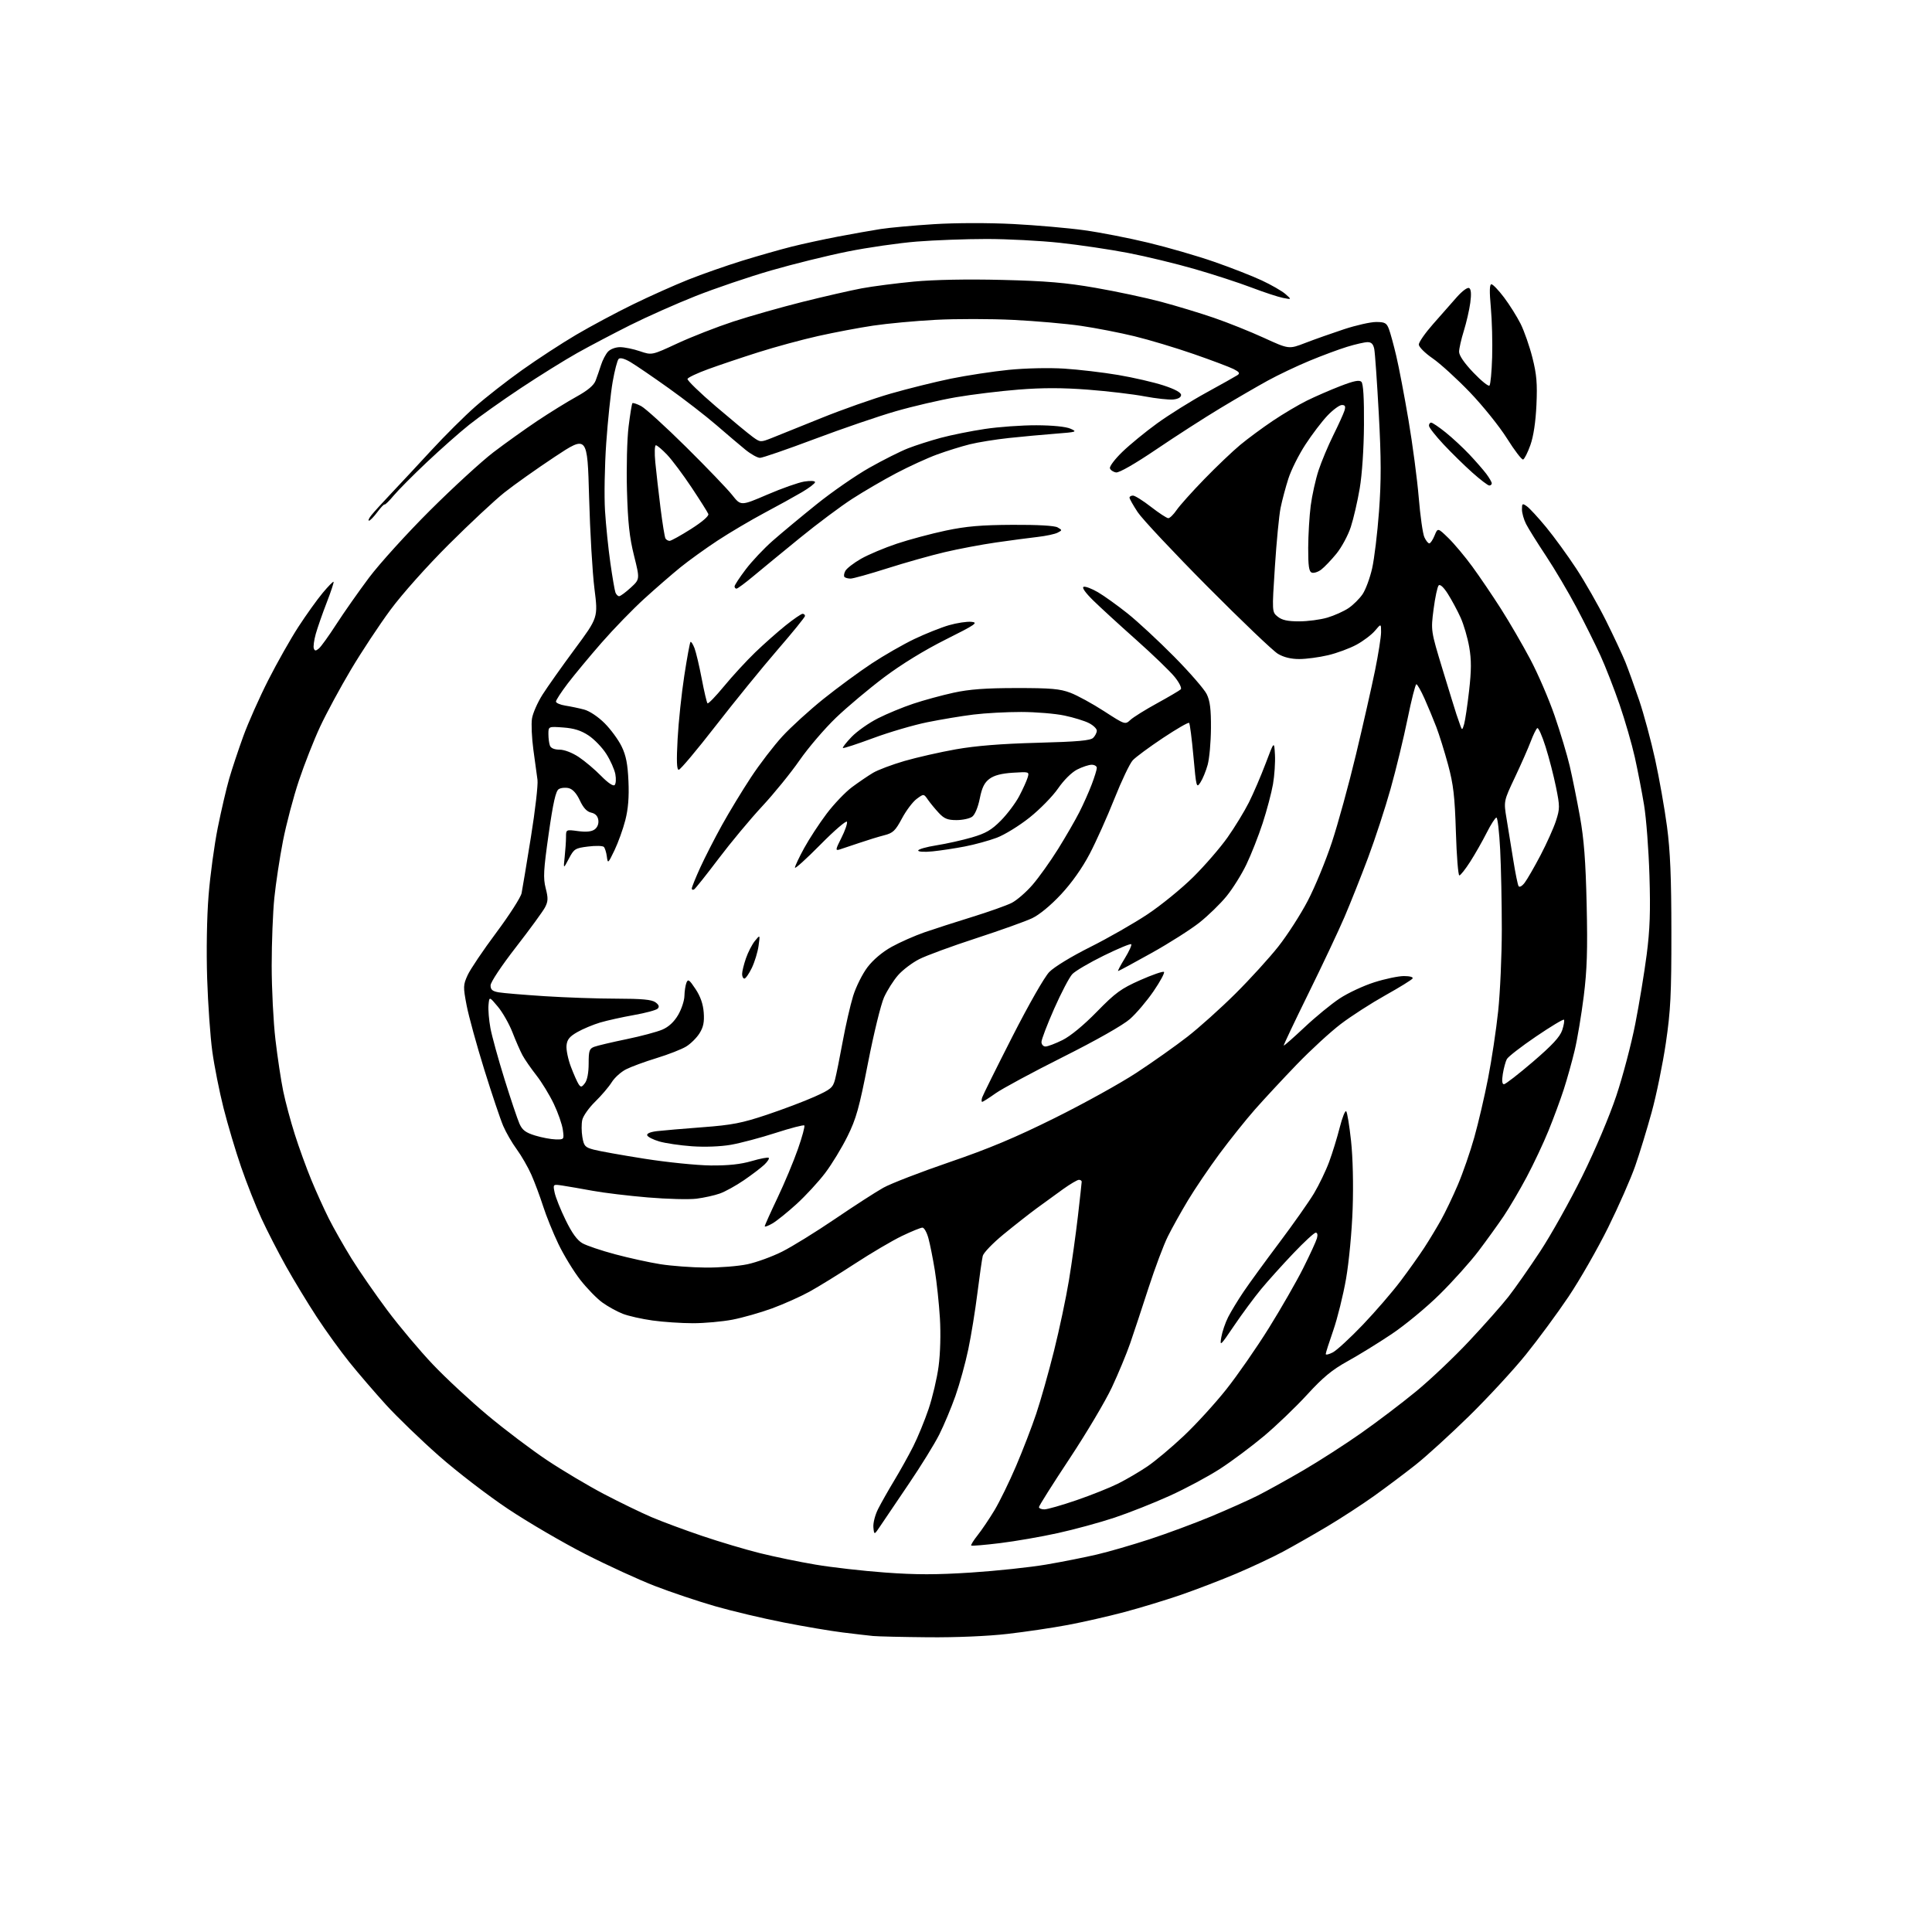 <?xml version="1.0" encoding="UTF-8" standalone="no"?>
<svg 
  version="1.1" 
  xmlns="http://www.w3.org/2000/svg" 
  xmlns:xlink="http://www.w3.org/1999/xlink" 
  xmlns:svg="http://www.w3.org/2000/svg"
  xmlns:rdf="http://www.w3.org/1999/02/22-rdf-syntax-ns#"
  xmlns:cc="http://creativecommons.org/ns#"
  xmlns:dc="http://purl.org/dc/elements/1.1/"
  viewBox="0 0 768 768"
  width="768"
  height="768"
>
<style>svg {background-color: white; }</style>"
<path stroke="none" fill="black" fill-rule="evenodd" d="M369.01,650.84C358.83,650.75 348.93,650.52 347.00,650.33C345.07,650.14 339.68,649.51 335.00,648.93C330.32,648.36 319.75,646.57 311.50,644.95C303.25,643.34 290.99,640.43 284.25,638.49C277.51,636.55 266.77,632.95 260.40,630.48C254.02,628.02 241.53,622.29 232.65,617.76C223.77,613.23 209.98,605.18 202.00,599.86C194.03,594.55 181.65,585.05 174.50,578.74C167.35,572.44 157.86,563.28 153.41,558.39C148.97,553.50 142.43,545.90 138.89,541.50C135.35,537.10 129.50,529.00 125.90,523.50C122.30,518.00 116.80,508.93 113.68,503.35C110.56,497.77 106.17,489.22 103.93,484.35C101.68,479.48 98.06,470.32 95.88,464.00C93.69,457.68 90.54,447.10 88.87,440.50C87.20,433.90 85.19,423.77 84.40,418.00C83.60,412.23 82.68,399.18 82.35,389.00C82.00,378.09 82.22,364.55 82.91,356.00C83.54,348.02 85.19,335.88 86.57,329.00C87.96,322.12 90.00,313.35 91.12,309.50C92.23,305.65 94.75,298.09 96.70,292.71C98.65,287.32 103.13,277.26 106.64,270.35C110.15,263.44 115.55,253.89 118.64,249.14C121.73,244.39 126.06,238.34 128.26,235.71C130.45,233.08 132.41,231.08 132.60,231.27C132.79,231.45 131.56,235.19 129.86,239.56C128.17,243.92 126.22,249.53 125.52,252.00C124.83,254.47 124.48,257.07 124.75,257.78C125.14,258.81 125.52,258.81 126.77,257.78C127.62,257.07 130.74,252.73 133.71,248.12C136.69,243.52 142.53,235.19 146.70,229.62C150.88,224.06 161.76,212.05 170.89,202.95C180.03,193.84 191.38,183.43 196.11,179.81C200.85,176.20 208.73,170.57 213.61,167.30C218.50,164.04 225.48,159.72 229.12,157.71C233.66,155.20 236.06,153.18 236.78,151.27C237.36,149.75 238.32,146.95 238.93,145.06C239.53,143.18 240.76,140.81 241.67,139.81C242.60,138.79 244.69,138.00 246.48,138.00C248.22,138.00 251.78,138.73 254.38,139.62C259.12,141.23 259.12,141.23 269.31,136.49C274.92,133.89 284.90,129.99 291.50,127.82C298.10,125.66 310.48,122.15 319.00,120.01C327.52,117.88 338.10,115.46 342.50,114.63C346.90,113.81 356.28,112.60 363.34,111.93C371.39,111.18 384.46,110.93 398.34,111.27C415.90,111.70 423.61,112.35 435.50,114.42C443.75,115.85 455.49,118.35 461.58,119.98C467.68,121.61 477.13,124.47 482.58,126.35C488.04,128.22 496.97,131.80 502.43,134.30C512.36,138.85 512.36,138.85 518.93,136.30C522.54,134.91 529.44,132.47 534.25,130.88C539.06,129.30 544.81,128.00 547.02,128.00C550.49,128.00 551.19,128.38 552.10,130.75C552.68,132.26 554.00,137.10 555.04,141.50C556.09,145.90 558.27,157.38 559.90,167.00C561.53,176.62 563.36,190.48 563.97,197.78C564.57,205.09 565.58,212.17 566.20,213.53C566.81,214.89 567.70,216.00 568.16,216.00C568.62,216.00 569.57,214.60 570.26,212.89C571.53,209.78 571.53,209.78 575.74,213.86C578.05,216.11 582.34,221.22 585.26,225.22C588.19,229.22 593.31,236.78 596.64,242.00C599.97,247.22 605.21,256.23 608.27,262.00C611.34,267.77 615.71,277.90 617.98,284.50C620.26,291.10 622.96,300.10 623.99,304.50C625.02,308.90 626.84,317.90 628.03,324.50C629.66,333.56 630.32,342.15 630.72,359.55C631.13,377.67 630.88,385.46 629.56,396.05C628.63,403.45 627.02,413.11 625.96,417.53C624.91,421.94 622.96,428.92 621.63,433.03C620.30,437.14 617.56,444.55 615.54,449.50C613.53,454.45 609.62,462.74 606.86,467.92C604.10,473.10 600.00,480.07 597.75,483.42C595.49,486.76 590.98,493.02 587.73,497.32C584.47,501.62 577.52,509.37 572.28,514.54C567.04,519.72 558.42,526.84 553.12,530.37C547.83,533.91 539.95,538.76 535.62,541.15C529.55,544.50 525.88,547.54 519.62,554.38C515.15,559.26 507.45,566.65 502.50,570.81C497.55,574.96 489.68,580.84 485.00,583.87C480.32,586.90 471.32,591.73 465.00,594.59C458.68,597.46 448.77,601.38 443.00,603.30C437.23,605.22 427.10,607.98 420.50,609.43C413.90,610.89 403.55,612.68 397.50,613.42C391.45,614.16 386.31,614.59 386.08,614.38C385.85,614.17 387.00,612.31 388.64,610.25C390.28,608.19 393.28,603.73 395.32,600.35C397.35,596.97 401.20,589.10 403.87,582.85C406.54,576.61 410.16,567.23 411.91,562.00C413.67,556.78 416.85,545.53 418.98,537.00C421.11,528.48 423.78,515.88 424.91,509.00C426.05,502.12 427.65,490.65 428.48,483.50C429.30,476.35 429.99,470.16 429.99,469.75C430.00,469.34 429.50,469.00 428.88,469.00C428.27,469.00 425.46,470.65 422.63,472.67C419.81,474.69 415.02,478.17 412.00,480.39C408.98,482.62 403.06,487.27 398.86,490.72C394.66,494.17 390.97,498.00 390.66,499.24C390.36,500.49 389.40,507.12 388.54,514.00C387.68,520.88 386.05,530.95 384.91,536.38C383.78,541.81 381.48,550.14 379.81,554.88C378.14,559.62 375.23,566.55 373.36,570.28C371.48,574.01 366.06,582.79 361.31,589.78C356.56,596.78 351.51,604.25 350.09,606.38C347.50,610.26 347.50,610.26 347.19,607.20C347.02,605.48 347.84,602.26 349.07,599.82C350.27,597.45 353.16,592.35 355.49,588.49C357.82,584.64 361.20,578.56 363.01,574.99C364.81,571.42 367.56,564.73 369.12,560.12C370.68,555.51 372.48,547.86 373.11,543.12C373.79,538.05 374.00,530.18 373.63,524.00C373.28,518.23 372.37,509.68 371.61,505.00C370.85,500.32 369.71,494.59 369.07,492.25C368.44,489.91 367.37,488.00 366.68,488.00C366.00,488.00 362.31,489.51 358.47,491.35C354.64,493.20 346.27,498.13 339.87,502.31C333.47,506.49 325.31,511.52 321.74,513.48C318.16,515.45 311.47,518.43 306.87,520.12C302.27,521.80 295.20,523.81 291.16,524.59C287.13,525.36 280.07,526.00 275.48,526.00C270.90,526.00 263.66,525.52 259.40,524.92C255.14,524.33 249.82,523.13 247.58,522.26C245.33,521.39 241.70,519.39 239.50,517.81C237.30,516.24 233.33,512.16 230.67,508.76C228.02,505.36 224.11,498.95 221.99,494.54C219.87,490.12 217.13,483.35 215.90,479.50C214.67,475.65 212.57,470.03 211.24,467.00C209.90,463.98 207.29,459.44 205.44,456.91C203.58,454.39 201.16,450.20 200.05,447.61C198.93,445.02 195.54,434.93 192.51,425.20C189.48,415.46 186.32,403.97 185.49,399.65C184.08,392.27 184.11,391.55 185.88,387.65C186.92,385.37 192.03,377.77 197.25,370.78C202.47,363.78 207.01,356.70 207.34,355.06C207.67,353.41 209.34,343.38 211.04,332.78C212.75,322.18 213.93,311.93 213.66,310.00C213.39,308.07 212.65,302.68 212.02,298.00C211.39,293.32 211.14,287.77 211.47,285.66C211.79,283.55 213.67,279.28 215.64,276.16C217.62,273.05 223.40,264.88 228.49,258.00C237.75,245.50 237.75,245.50 236.30,234.00C235.50,227.68 234.55,211.36 234.18,197.75C233.50,173.00 233.50,173.00 220.50,181.61C213.35,186.35 204.35,192.73 200.50,195.79C196.65,198.85 186.70,208.14 178.39,216.43C169.70,225.10 159.86,236.13 155.22,242.41C150.78,248.41 143.69,259.14 139.47,266.25C135.24,273.36 129.76,283.51 127.29,288.79C124.82,294.08 121.01,303.74 118.83,310.27C116.64,316.81 113.79,327.63 112.48,334.32C111.18,341.02 109.64,351.16 109.06,356.86C108.47,362.55 108.00,374.70 108.00,383.86C108.00,393.02 108.67,406.24 109.49,413.25C110.31,420.26 111.70,429.48 112.58,433.74C113.46,438.01 115.54,445.77 117.21,451.00C118.87,456.23 121.81,464.32 123.74,469.00C125.66,473.68 128.81,480.61 130.72,484.42C132.63,488.22 136.69,495.36 139.73,500.29C142.78,505.21 149.19,514.47 153.97,520.87C158.76,527.27 166.89,536.94 172.05,542.37C177.20,547.80 187.03,556.92 193.88,562.64C200.74,568.37 211.36,576.39 217.49,580.47C223.63,584.56 233.79,590.60 240.07,593.90C246.36,597.19 254.88,601.33 259.00,603.09C263.12,604.85 272.18,608.21 279.12,610.56C286.05,612.91 296.40,615.99 302.12,617.41C307.83,618.83 317.75,620.88 324.18,621.96C330.60,623.05 343.06,624.47 351.87,625.11C364.14,626.01 372.14,626.01 386.06,625.11C396.06,624.46 409.47,623.03 415.87,621.94C422.27,620.85 431.32,619.05 436.00,617.95C440.68,616.86 450.12,614.12 457.00,611.87C463.88,609.62 474.89,605.53 481.48,602.79C488.06,600.04 496.39,596.32 499.98,594.51C503.56,592.70 511.68,588.21 518.00,584.52C524.33,580.83 534.67,574.18 541.00,569.73C547.33,565.29 557.11,557.87 562.75,553.24C568.39,548.62 577.93,539.59 583.95,533.17C589.98,526.75 597.02,518.80 599.60,515.50C602.19,512.20 607.86,504.10 612.21,497.50C616.56,490.90 624.11,477.40 629.00,467.50C634.18,457.01 639.82,443.66 642.54,435.50C645.11,427.80 648.49,414.98 650.05,407.00C651.62,399.02 653.65,386.65 654.58,379.50C655.87,369.50 656.13,362.23 655.68,348.00C655.37,337.82 654.41,325.23 653.54,320.00C652.68,314.77 651.02,306.23 649.86,301.00C648.69,295.77 645.96,286.35 643.80,280.06C641.63,273.77 638.21,264.99 636.19,260.56C634.16,256.13 629.89,247.55 626.69,241.50C623.48,235.45 618.03,226.22 614.57,221.00C611.10,215.78 607.53,210.06 606.64,208.30C605.74,206.54 605.00,203.93 605.00,202.49C605.00,200.11 605.17,200.00 606.94,201.25C608.01,202.00 611.46,205.74 614.61,209.56C617.75,213.37 623.14,220.78 626.57,226.00C630.00,231.22 635.33,240.55 638.41,246.73C641.49,252.91 644.96,260.34 646.13,263.23C647.29,266.13 649.75,272.95 651.60,278.38C653.44,283.82 656.30,294.39 657.94,301.88C659.58,309.37 661.70,321.35 662.65,328.50C663.95,338.25 664.39,348.75 664.40,370.50C664.42,395.35 664.10,401.67 662.20,414.63C660.97,422.95 658.44,435.33 656.56,442.13C654.69,448.93 651.75,458.55 650.02,463.50C648.30,468.45 643.46,479.44 639.27,487.93C635.07,496.41 627.99,508.79 623.53,515.43C619.07,522.07 611.42,532.45 606.53,538.50C601.65,544.55 591.54,555.49 584.08,562.82C576.61,570.14 566.98,578.92 562.67,582.32C558.37,585.72 550.97,591.27 546.23,594.66C541.49,598.05 533.09,603.51 527.56,606.81C522.03,610.10 514.12,614.61 510.00,616.82C505.88,619.03 497.58,622.93 491.56,625.48C485.55,628.03 475.63,631.84 469.53,633.95C463.43,636.05 453.28,639.14 446.97,640.82C440.66,642.50 430.55,644.80 424.50,645.94C418.45,647.08 407.65,648.68 400.51,649.50C392.73,650.40 380.08,650.94 369.01,650.84zM415.15,600.00C416.33,600.00 422.07,598.36 427.90,596.36C433.73,594.36 441.20,591.38 444.50,589.73C447.80,588.08 453.04,585.00 456.15,582.89C459.26,580.78 465.76,575.33 470.58,570.78C475.41,566.23 482.99,557.93 487.43,552.34C491.87,546.75 499.48,535.79 504.35,527.98C509.22,520.17 515.37,509.45 518.03,504.14C520.69,498.84 523.15,493.49 523.50,492.25C523.88,490.89 523.70,490.00 523.03,490.00C522.43,490.00 518.40,493.71 514.09,498.25C509.77,502.79 504.00,509.20 501.27,512.50C498.55,515.80 493.72,522.33 490.56,527.00C485.07,535.12 484.84,535.32 485.49,531.55C485.86,529.37 487.09,525.77 488.22,523.55C489.36,521.32 492.10,516.80 494.33,513.50C496.55,510.20 502.94,501.43 508.52,494.00C514.10,486.57 520.32,477.74 522.34,474.37C524.35,471.00 527.06,465.37 528.35,461.87C529.65,458.37 531.54,452.23 532.55,448.24C533.56,444.25 534.72,441.33 535.13,441.74C535.54,442.16 536.41,447.45 537.06,453.50C537.78,460.12 538.03,470.87 537.70,480.50C537.38,489.57 536.24,501.64 535.07,508.37C533.93,514.90 531.64,524.11 530.00,528.83C528.35,533.56 527.00,537.79 527.00,538.24C527.00,538.69 528.27,538.40 529.81,537.60C531.36,536.80 536.73,531.85 541.74,526.62C546.74,521.38 553.48,513.58 556.71,509.29C559.94,505.01 564.19,499.02 566.16,496.00C568.13,492.98 571.12,488.02 572.81,485.00C574.50,481.98 577.52,475.68 579.51,471.00C581.51,466.32 584.46,457.82 586.06,452.10C587.67,446.38 590.14,435.81 591.54,428.60C592.95,421.40 594.75,409.43 595.54,402.00C596.33,394.57 596.98,379.95 596.99,369.50C596.99,359.05 596.70,344.76 596.34,337.75C595.98,330.74 595.32,325.00 594.86,325.00C594.40,325.00 592.66,327.71 590.99,331.01C589.32,334.32 586.38,339.50 584.45,342.51C582.52,345.53 580.56,348.00 580.11,348.00C579.65,348.00 579.03,340.24 578.74,330.75C578.30,316.51 577.75,311.84 575.64,304.00C574.22,298.77 572.12,292.02 570.96,289.00C569.80,285.98 567.70,280.91 566.29,277.75C564.88,274.59 563.41,272.00 563.03,272.00C562.64,272.00 561.07,278.19 559.53,285.75C557.99,293.31 554.96,305.80 552.80,313.50C550.64,321.20 546.60,333.55 543.83,340.95C541.06,348.35 536.85,358.92 534.49,364.45C532.12,369.98 525.65,383.70 520.11,394.94C514.58,406.18 510.16,415.49 510.30,415.63C510.44,415.77 514.14,412.52 518.53,408.40C522.91,404.27 529.20,399.11 532.50,396.93C535.80,394.74 542.01,391.84 546.30,390.48C550.59,389.11 555.91,388.00 558.11,388.00C560.43,388.00 561.87,388.41 561.52,388.96C561.19,389.50 556.33,392.50 550.71,395.64C545.10,398.78 537.12,403.91 533.00,407.05C528.88,410.18 521.00,417.42 515.50,423.13C510.00,428.83 502.53,436.88 498.89,441.00C495.26,445.12 488.91,453.07 484.77,458.65C480.64,464.23 475.00,472.56 472.24,477.15C469.48,481.74 465.88,488.20 464.24,491.50C462.59,494.80 459.13,504.02 456.54,512.00C453.96,519.98 450.68,529.88 449.26,534.00C447.84,538.12 444.56,546.00 441.99,551.50C439.41,557.00 431.83,569.76 425.15,579.85C418.47,589.94 413.00,598.60 413.00,599.10C413.00,599.59 413.97,600.00 415.15,600.00zM280.50,503.88C286.00,503.93 293.48,503.33 297.12,502.56C300.75,501.79 306.98,499.52 310.95,497.52C314.93,495.52 324.39,489.67 331.99,484.51C339.58,479.35 348.20,473.78 351.15,472.14C354.09,470.49 365.92,465.92 377.42,461.98C393.07,456.63 403.63,452.20 419.25,444.44C430.75,438.74 445.41,430.62 451.83,426.40C458.25,422.19 467.32,415.77 472.00,412.13C476.68,408.50 485.26,400.79 491.08,395.01C496.90,389.23 504.59,380.78 508.18,376.23C511.76,371.68 517.02,363.52 519.85,358.09C522.69,352.66 527.01,342.20 529.44,334.84C531.87,327.49 536.18,311.80 539.01,299.98C541.84,288.17 545.24,273.15 546.58,266.61C547.91,260.07 549.00,253.18 549.00,251.29C549.00,247.85 549.00,247.85 546.58,250.72C545.25,252.30 541.95,254.80 539.25,256.27C536.54,257.74 531.44,259.63 527.91,260.46C524.39,261.29 519.25,261.98 516.50,261.98C513.21,261.99 510.30,261.28 508.00,259.91C506.07,258.77 493.47,246.74 479.99,233.17C466.52,219.60 454.03,206.29 452.24,203.58C450.46,200.87 449.00,198.28 449.00,197.83C449.00,197.37 449.62,197.00 450.38,197.00C451.14,197.00 454.37,199.02 457.55,201.50C460.74,203.97 463.83,206.00 464.42,205.99C465.02,205.99 466.50,204.53 467.73,202.74C468.95,200.96 473.90,195.43 478.73,190.46C483.55,185.49 489.98,179.37 493.00,176.86C496.02,174.35 501.88,170.03 506.00,167.26C510.12,164.49 516.20,160.89 519.50,159.26C522.80,157.63 528.78,155.03 532.78,153.48C538.16,151.40 540.35,150.95 541.18,151.78C541.93,152.53 542.27,158.27 542.20,168.85C542.14,178.33 541.45,188.60 540.51,194.15C539.64,199.29 538.04,206.20 536.96,209.50C535.88,212.81 533.31,217.57 531.25,220.10C529.19,222.62 526.46,225.47 525.20,226.43C523.93,227.39 522.24,227.92 521.45,227.62C520.32,227.19 520.01,224.98 520.03,217.78C520.05,212.68 520.50,205.12 521.03,201.00C521.57,196.88 522.97,190.57 524.14,187.00C525.32,183.43 527.96,177.12 530.01,173.00C532.06,168.88 534.05,164.49 534.44,163.25C534.97,161.52 534.74,161.00 533.41,161.00C532.47,161.00 529.89,162.89 527.69,165.20C525.49,167.51 521.55,172.69 518.93,176.71C516.30,180.73 513.25,186.82 512.15,190.26C511.05,193.69 509.65,198.93 509.05,201.90C508.45,204.87 507.43,215.39 506.79,225.29C505.62,243.28 505.62,243.28 507.92,245.14C509.61,246.51 511.87,247.00 516.43,247.00C519.84,247.00 524.90,246.33 527.66,245.51C530.42,244.69 534.20,242.99 536.06,241.74C537.93,240.48 540.44,237.98 541.66,236.18C542.87,234.38 544.57,229.79 545.44,225.97C546.31,222.15 547.54,211.94 548.18,203.27C549.08,191.04 549.06,182.33 548.09,164.50C547.40,151.85 546.59,140.26 546.29,138.75C545.90,136.78 545.15,136.00 543.62,136.01C542.46,136.01 538.80,136.85 535.50,137.86C532.20,138.87 525.45,141.38 520.50,143.44C515.55,145.49 508.12,149.02 504.00,151.28C499.88,153.54 491.36,158.48 485.08,162.27C478.80,166.05 467.36,173.41 459.67,178.62C451.15,184.39 444.88,187.98 443.66,187.80C442.56,187.63 441.46,186.90 441.22,186.16C440.97,185.43 443.19,182.49 446.14,179.64C449.09,176.78 455.32,171.67 460.00,168.28C464.68,164.89 473.45,159.41 479.50,156.09C485.55,152.77 491.13,149.64 491.90,149.13C492.99,148.40 492.67,147.88 490.40,146.72C488.80,145.91 481.65,143.21 474.49,140.73C467.34,138.25 456.77,135.07 450.99,133.67C445.22,132.26 435.65,130.40 429.72,129.53C423.78,128.66 411.63,127.60 402.72,127.16C393.80,126.72 379.93,126.71 371.90,127.14C363.87,127.56 352.72,128.60 347.11,129.44C341.51,130.27 331.66,132.14 325.21,133.58C318.77,135.02 308.10,137.92 301.50,140.02C294.90,142.11 285.93,145.13 281.57,146.72C277.20,148.31 273.48,150.06 273.29,150.62C273.11,151.18 278.19,156.11 284.58,161.57C290.98,167.03 297.57,172.49 299.24,173.69C302.25,175.87 302.32,175.87 306.89,174.07C309.42,173.07 318.25,169.52 326.50,166.17C334.75,162.83 347.12,158.46 354.00,156.48C360.88,154.50 371.68,151.82 378.00,150.52C384.32,149.23 394.68,147.66 401.00,147.02C407.61,146.36 416.97,146.15 423.00,146.53C428.77,146.90 438.45,148.03 444.50,149.06C450.55,150.08 458.65,151.95 462.50,153.21C467.04,154.69 469.50,156.03 469.50,157.00C469.50,157.95 468.35,158.61 466.34,158.81C464.61,158.97 459.49,158.41 454.98,157.56C450.46,156.70 440.36,155.50 432.53,154.90C422.35,154.12 414.48,154.11 404.90,154.87C397.53,155.45 386.32,156.82 380.00,157.91C373.68,159.00 362.92,161.50 356.09,163.47C349.27,165.43 334.74,170.41 323.81,174.52C312.88,178.63 303.11,182.00 302.11,182.00C301.10,182.00 298.49,180.54 296.29,178.75C294.10,176.96 288.90,172.56 284.75,168.96C280.60,165.37 272.07,158.77 265.80,154.30C259.53,149.83 252.71,145.17 250.64,143.95C248.26,142.54 246.52,142.08 245.92,142.68C245.40,143.20 244.33,147.28 243.55,151.74C242.76,156.20 241.61,167.20 240.98,176.18C240.36,185.16 240.14,197.22 240.50,203.00C240.86,208.78 241.82,218.13 242.63,223.79C243.43,229.45 244.35,234.74 244.65,235.54C244.96,236.34 245.62,237.00 246.12,237.00C246.62,237.00 248.68,235.48 250.70,233.63C254.38,230.26 254.38,230.26 252.04,220.88C250.22,213.60 249.59,207.81 249.23,195.00C248.98,185.91 249.26,174.51 249.87,169.60C250.47,164.71 251.16,160.51 251.39,160.28C251.62,160.04 253.18,160.56 254.85,161.42C256.52,162.29 264.59,169.63 272.79,177.75C280.98,185.86 289.22,194.44 291.09,196.82C294.50,201.13 294.50,201.13 305.00,196.62C310.77,194.13 317.41,191.79 319.75,191.42C322.15,191.04 324.00,191.14 324.00,191.66C324.00,192.16 321.64,193.97 318.75,195.67C315.86,197.37 309.13,201.09 303.78,203.93C298.44,206.78 290.11,211.70 285.28,214.87C280.45,218.05 273.80,222.84 270.50,225.51C267.20,228.19 260.75,233.78 256.18,237.94C251.60,242.10 243.93,250.00 239.13,255.50C234.33,261.00 228.29,268.28 225.70,271.67C223.12,275.07 221.00,278.31 221.00,278.88C221.00,279.45 222.69,280.17 224.75,280.50C226.81,280.82 230.16,281.52 232.19,282.06C234.35,282.64 237.75,284.90 240.35,287.50C242.80,289.95 245.84,294.11 247.11,296.73C248.86,300.33 249.52,303.73 249.82,310.55C250.10,316.84 249.72,321.56 248.57,326.05C247.66,329.60 245.72,334.98 244.27,338.00C241.71,343.32 241.61,343.40 241.23,340.50C241.02,338.85 240.48,337.12 240.04,336.66C239.59,336.20 236.77,336.13 233.76,336.51C228.62,337.15 228.17,337.44 226.12,341.35C223.94,345.50 223.94,345.50 224.47,340.61C224.76,337.92 225.00,334.38 225.00,332.73C225.00,329.74 225.00,329.74 229.80,330.38C233.07,330.81 235.17,330.60 236.39,329.70C237.49,328.90 238.06,327.45 237.84,325.98C237.61,324.38 236.67,323.40 235.00,323.03C233.29,322.65 231.87,321.13 230.51,318.20C229.20,315.40 227.68,313.71 226.10,313.31C224.78,312.98 222.97,313.15 222.10,313.70C220.92,314.44 219.87,319.09 218.10,331.51C216.05,345.93 215.88,349.01 216.92,353.08C217.94,357.03 217.89,358.30 216.67,360.66C215.86,362.22 210.66,369.35 205.11,376.50C199.33,383.94 195.01,390.44 195.01,391.70C195.00,393.41 195.73,394.04 198.25,394.47C200.04,394.78 208.25,395.46 216.50,396.00C224.75,396.53 237.60,396.98 245.06,396.98C255.24,397.00 259.10,397.36 260.56,398.43C261.94,399.45 262.19,400.18 261.44,400.95C260.85,401.54 256.59,402.69 251.98,403.50C247.36,404.32 241.31,405.66 238.54,406.48C235.77,407.31 231.70,409.01 229.50,410.27C226.40,412.04 225.43,413.23 225.20,415.60C225.03,417.28 225.82,421.10 226.95,424.08C228.08,427.06 229.47,430.18 230.02,431.00C230.90,432.30 231.24,432.24 232.52,430.56C233.44,429.36 234.00,426.40 234.00,422.78C234.00,417.65 234.27,416.85 236.25,416.11C237.49,415.65 243.22,414.29 249.00,413.10C254.78,411.91 261.22,410.19 263.31,409.28C265.81,408.21 267.97,406.20 269.56,403.48C270.90,401.20 272.03,397.79 272.07,395.91C272.11,394.04 272.47,391.67 272.87,390.65C273.49,389.06 274.02,389.43 276.48,393.15C278.44,396.10 279.49,399.11 279.74,402.50C280.02,406.27 279.61,408.30 278.06,410.76C276.94,412.55 274.55,414.92 272.76,416.01C270.97,417.11 265.68,419.18 261.00,420.61C256.32,422.04 250.86,424.05 248.85,425.08C246.84,426.10 244.28,428.41 243.16,430.22C242.04,432.02 239.09,435.49 236.60,437.92C234.12,440.34 231.80,443.62 231.46,445.19C231.11,446.76 231.13,449.83 231.50,452.01C232.10,455.56 232.57,456.08 236.01,457.00C238.13,457.57 247.20,459.20 256.18,460.61C265.16,462.03 277.00,463.23 282.50,463.29C289.48,463.35 294.40,462.83 298.78,461.55C302.23,460.54 305.30,459.96 305.59,460.26C305.89,460.56 305.09,461.79 303.82,463.00C302.54,464.21 298.90,466.98 295.73,469.15C292.55,471.33 288.22,473.72 286.10,474.46C283.98,475.21 279.82,476.13 276.86,476.50C273.90,476.87 265.20,476.65 257.53,476.00C249.86,475.36 239.97,474.17 235.54,473.35C231.12,472.54 225.76,471.61 223.64,471.29C219.78,470.71 219.78,470.71 220.48,474.10C220.87,475.97 222.83,480.88 224.85,485.00C227.37,490.18 229.44,493.03 231.54,494.22C233.20,495.16 239.05,497.14 244.54,498.60C250.02,500.07 258.10,501.84 262.50,502.54C266.90,503.23 275.00,503.84 280.50,503.88zM307.10,486.31C305.40,487.30 304.00,487.82 304.00,487.46C304.00,487.10 306.28,482.02 309.06,476.18C311.84,470.35 315.50,461.60 317.19,456.75C318.89,451.91 320.03,447.69 319.72,447.39C319.42,447.09 314.29,448.42 308.32,450.35C302.36,452.28 294.35,454.40 290.54,455.07C286.39,455.79 280.19,456.02 275.06,455.66C270.35,455.32 264.51,454.46 262.08,453.75C259.64,453.04 257.48,451.94 257.27,451.30C257.03,450.59 258.54,449.95 261.19,449.64C263.56,449.36 271.72,448.67 279.32,448.09C291.04,447.21 294.91,446.45 304.82,443.14C311.24,440.99 319.76,437.77 323.75,435.98C330.27,433.06 331.09,432.37 331.94,429.12C332.46,427.13 333.83,420.32 334.99,414.00C336.15,407.68 338.02,399.53 339.14,395.89C340.27,392.26 342.83,387.12 344.84,384.48C347.13,381.48 350.76,378.42 354.50,376.35C357.80,374.53 363.65,371.95 367.50,370.61C371.35,369.28 379.90,366.52 386.50,364.48C393.10,362.44 400.15,359.93 402.17,358.91C404.19,357.88 407.90,354.67 410.41,351.77C412.93,348.87 417.51,342.45 420.60,337.50C423.68,332.55 427.49,325.95 429.07,322.83C430.65,319.72 432.86,314.77 433.97,311.83C435.09,308.90 436.00,305.94 436.00,305.25C436.00,304.56 435.08,304.00 433.96,304.00C432.84,304.00 430.24,304.86 428.19,305.90C425.99,307.02 422.89,310.10 420.60,313.42C418.47,316.51 413.39,321.71 409.29,324.97C405.20,328.24 399.31,331.86 396.21,333.02C393.11,334.18 387.40,335.75 383.53,336.49C379.67,337.24 373.91,338.11 370.75,338.43C367.50,338.76 365.00,338.62 365.00,338.10C365.00,337.59 368.26,336.66 372.25,336.03C376.24,335.40 382.59,333.98 386.36,332.88C391.87,331.27 394.13,329.95 397.86,326.19C400.41,323.61 403.69,319.25 405.14,316.50C406.59,313.75 408.10,310.43 408.49,309.13C409.21,306.77 409.17,306.76 402.62,307.17C398.07,307.46 395.18,308.22 393.33,309.60C391.31,311.11 390.34,313.07 389.47,317.46C388.77,320.93 387.55,323.85 386.46,324.65C385.45,325.39 382.64,326.00 380.23,326.00C376.69,326.00 375.33,325.45 373.17,323.13C371.70,321.55 369.76,319.19 368.85,317.88C367.20,315.50 367.20,315.50 364.39,317.58C362.84,318.72 360.21,322.21 358.54,325.34C355.91,330.26 354.97,331.15 351.50,332.03C349.30,332.59 344.80,333.97 341.50,335.10C338.20,336.23 334.67,337.41 333.66,337.72C332.04,338.21 332.13,337.67 334.47,333.06C335.92,330.19 336.92,327.31 336.68,326.67C336.44,326.03 331.69,330.11 326.13,335.75C320.56,341.39 316.00,345.51 316.00,344.91C316.00,344.31 317.64,340.83 319.65,337.16C321.65,333.50 325.67,327.35 328.57,323.50C331.47,319.65 336.02,314.89 338.67,312.91C341.33,310.94 345.08,308.38 347.01,307.23C348.95,306.07 354.57,303.95 359.51,302.51C364.46,301.08 373.68,298.98 380.00,297.86C387.89,296.47 398.04,295.65 412.32,295.27C428.46,294.84 433.47,294.39 434.57,293.29C435.36,292.50 436.00,291.23 436.00,290.45C436.00,289.68 434.61,288.33 432.91,287.46C431.22,286.58 426.83,285.22 423.16,284.45C419.50,283.67 411.76,283.03 405.97,283.02C400.18,283.01 391.63,283.47 386.97,284.05C382.31,284.62 374.05,286.00 368.61,287.10C363.17,288.20 353.49,291.04 347.11,293.41C340.72,295.78 335.30,297.55 335.06,297.34C334.83,297.13 336.40,295.13 338.56,292.89C340.73,290.65 345.43,287.35 349.00,285.54C352.57,283.73 358.89,281.12 363.04,279.74C367.19,278.35 374.39,276.39 379.04,275.37C385.33,274.00 391.73,273.52 404.00,273.51C417.79,273.50 421.32,273.81 425.50,275.39C428.25,276.43 434.27,279.72 438.87,282.70C447.24,288.11 447.25,288.12 449.37,286.16C450.54,285.08 455.32,282.10 460.00,279.54C464.68,276.97 468.89,274.49 469.37,274.02C469.85,273.55 468.80,271.39 466.99,269.14C465.21,266.92 458.30,260.26 451.63,254.32C444.96,248.39 437.25,241.32 434.50,238.62C431.44,235.61 429.99,233.54 430.76,233.27C431.46,233.02 434.02,234.00 436.47,235.43C438.91,236.86 444.19,240.65 448.20,243.84C452.22,247.04 460.55,254.77 466.72,261.01C472.89,267.25 478.73,273.97 479.69,275.93C481.01,278.63 481.42,281.93 481.37,289.50C481.34,295.00 480.75,301.52 480.07,304.00C479.39,306.48 478.10,309.62 477.20,311.00C475.62,313.42 475.53,313.08 474.41,300.71C473.77,293.67 473.00,287.66 472.69,287.36C472.38,287.05 467.70,289.76 462.27,293.37C456.85,296.98 451.46,300.96 450.29,302.22C449.12,303.47 445.84,310.35 443.00,317.50C440.16,324.65 435.74,334.51 433.17,339.41C430.21,345.06 426.04,350.95 421.76,355.54C417.67,359.93 413.14,363.66 410.26,365.02C407.64,366.26 397.62,369.84 388.00,372.98C378.38,376.11 368.21,379.85 365.41,381.28C362.61,382.70 358.83,385.57 357.01,387.64C355.19,389.71 352.68,393.68 351.42,396.45C350.17,399.23 347.30,410.95 345.05,422.50C341.56,440.38 340.35,444.72 336.88,451.72C334.65,456.24 330.66,462.80 328.02,466.28C325.38,469.77 320.29,475.29 316.71,478.56C313.13,481.83 308.81,485.31 307.10,486.31zM220.88,452.93C224.24,453.00 224.26,452.97 223.74,449.13C223.46,447.00 221.84,442.35 220.14,438.79C218.44,435.24 215.32,430.12 213.19,427.42C211.07,424.71 208.60,421.15 207.71,419.50C206.82,417.85 205.02,413.75 203.72,410.39C202.41,407.03 199.80,402.43 197.92,400.18C194.50,396.09 194.50,396.09 194.19,399.51C194.02,401.38 194.36,405.51 194.95,408.68C195.53,411.84 198.05,420.97 200.54,428.97C203.03,436.96 205.71,444.94 206.50,446.71C207.62,449.23 208.96,450.23 212.71,451.39C215.35,452.20 219.02,452.89 220.88,452.93zM390.43,438.00C390.12,438.00 390.12,437.21 390.43,436.25C390.75,435.29 396.12,424.46 402.37,412.19C408.93,399.31 415.16,388.40 417.10,386.39C419.06,384.38 425.92,380.19 433.41,376.45C440.52,372.89 450.77,367.03 456.18,363.43C461.59,359.83 469.77,353.16 474.36,348.61C478.96,344.05 485.07,336.99 487.95,332.91C490.83,328.84 494.65,322.57 496.45,319.00C498.24,315.43 501.24,308.45 503.11,303.50C506.50,294.50 506.50,294.50 506.81,299.99C506.98,303.01 506.63,308.30 506.03,311.74C505.43,315.18 503.58,322.16 501.92,327.25C500.26,332.34 497.35,339.71 495.46,343.64C493.58,347.57 490.02,353.25 487.56,356.27C485.10,359.29 480.25,364.00 476.79,366.74C473.33,369.48 464.75,374.94 457.71,378.86C450.68,382.79 444.72,386.00 444.47,386.00C444.22,386.00 445.42,383.73 447.13,380.95C448.83,378.17 449.98,375.65 449.68,375.34C449.37,375.04 444.45,377.08 438.75,379.88C433.05,382.68 427.42,385.99 426.25,387.23C425.08,388.48 421.85,394.65 419.06,400.95C416.28,407.25 414.00,413.22 414.00,414.20C414.00,415.19 414.72,416.00 415.60,416.00C416.49,416.00 419.52,414.85 422.35,413.45C425.52,411.88 430.78,407.55 436.00,402.20C443.42,394.61 445.62,393.00 453.27,389.61C458.10,387.47 462.34,386.01 462.70,386.36C463.05,386.72 461.19,390.17 458.55,394.03C455.91,397.89 451.69,402.86 449.17,405.08C446.39,407.52 435.90,413.48 422.54,420.18C410.42,426.26 398.36,432.76 395.75,434.62C393.13,436.48 390.74,438.00 390.43,438.00zM597.85,431.00C598.46,431.00 603.65,426.97 609.39,422.05C617.07,415.46 620.13,412.15 621.01,409.48C621.66,407.49 621.97,405.64 621.69,405.35C621.40,405.07 616.39,408.09 610.55,412.06C604.70,416.03 599.50,420.06 598.99,421.02C598.48,421.97 597.77,424.61 597.40,426.87C596.96,429.62 597.11,431.00 597.85,431.00zM295.91,389.00C295.41,389.00 295.00,388.18 295.00,387.18C295.00,386.18 295.69,383.36 296.53,380.93C297.37,378.49 298.98,375.38 300.11,374.00C302.16,371.50 302.16,371.50 301.54,376.00C301.19,378.48 299.99,382.41 298.87,384.75C297.74,387.09 296.41,389.00 295.91,389.00zM275.93,353.54C275.42,353.86 275.00,353.70 275.00,353.18C275.00,352.67 276.51,348.93 278.36,344.87C280.21,340.82 284.09,333.23 286.99,328.00C289.89,322.77 295.07,314.23 298.52,309.00C301.96,303.77 307.58,296.45 311.00,292.72C314.42,289.00 321.79,282.29 327.36,277.82C332.94,273.35 341.55,267.02 346.49,263.76C351.44,260.50 359.09,256.11 363.49,254.01C367.90,251.91 374.08,249.44 377.23,248.53C380.38,247.62 384.40,247.01 386.16,247.19C388.99,247.46 387.83,248.27 375.93,254.22C367.55,258.41 358.36,264.05 351.50,269.20C345.45,273.75 336.82,280.99 332.32,285.30C327.83,289.61 321.30,297.24 317.82,302.25C314.35,307.26 307.65,315.50 302.94,320.56C298.23,325.63 290.44,334.99 285.62,341.37C280.81,347.74 276.45,353.22 275.93,353.54zM606.09,350.89C607.09,349.57 609.91,344.68 612.37,340.00C614.82,335.32 617.59,329.16 618.52,326.30C620.09,321.44 620.09,320.55 618.54,312.92C617.63,308.43 615.77,301.19 614.39,296.85C613.02,292.50 611.54,289.17 611.10,289.44C610.66,289.71 609.49,292.09 608.50,294.72C607.51,297.35 604.68,303.77 602.21,308.99C597.72,318.48 597.72,318.48 598.89,325.49C599.53,329.34 600.73,336.72 601.55,341.88C602.37,347.04 603.32,351.71 603.66,352.26C604.02,352.83 605.07,352.24 606.09,350.89zM244.33,312.07C244.84,311.56 244.96,309.62 244.61,307.75C244.26,305.88 242.66,302.27 241.04,299.73C239.43,297.18 236.24,293.87 233.96,292.36C230.97,290.38 228.18,289.50 223.91,289.19C218.00,288.76 218.00,288.76 218.00,291.80C218.00,293.47 218.27,295.55 218.61,296.42C218.99,297.41 220.42,298.00 222.44,298.00C224.33,298.00 227.48,299.21 230.08,300.94C232.51,302.56 236.50,305.93 238.95,308.44C241.67,311.21 243.77,312.63 244.33,312.07zM269.81,306.00C269.01,306.00 268.88,302.51 269.36,293.75C269.72,287.01 270.92,275.69 272.02,268.58C273.11,261.47 274.22,255.45 274.48,255.19C274.73,254.93 275.44,256.02 276.06,257.61C276.67,259.20 277.97,264.67 278.94,269.77C279.91,274.87 280.95,279.28 281.24,279.58C281.54,279.87 284.49,276.82 287.80,272.81C291.11,268.79 296.67,262.75 300.16,259.38C303.65,256.01 309.11,251.18 312.29,248.63C315.47,246.08 318.51,244.00 319.04,244.00C319.57,244.00 320.00,244.38 320.00,244.85C320.00,245.32 315.06,251.41 309.02,258.38C302.99,265.36 291.94,278.93 284.49,288.53C277.03,298.14 270.43,306.00 269.81,306.00zM582.02,287.82C582.44,286.34 583.33,280.37 583.99,274.55C584.91,266.45 584.93,262.37 584.04,257.23C583.40,253.53 581.86,248.25 580.61,245.50C579.36,242.74 577.10,238.53 575.58,236.13C573.89,233.45 572.47,232.13 571.90,232.70C571.39,233.21 570.48,237.47 569.87,242.17C568.77,250.71 568.77,250.71 573.45,266.11C576.03,274.57 578.51,282.62 578.97,284.00C579.44,285.38 580.14,287.40 580.53,288.50C581.19,290.33 581.31,290.27 582.02,287.82zM292.77,234.00C292.35,234.00 292.00,233.59 292.00,233.10C292.00,232.60 293.99,229.57 296.43,226.35C298.86,223.13 303.67,218.03 307.12,215.00C310.56,211.97 318.41,205.45 324.56,200.50C330.70,195.55 340.18,188.99 345.62,185.92C351.05,182.85 357.98,179.37 361.00,178.20C364.02,177.02 369.88,175.15 374.00,174.04C378.12,172.93 386.00,171.34 391.50,170.52C397.00,169.69 406.23,169.03 412.00,169.05C418.40,169.07 423.67,169.60 425.50,170.40C428.35,171.65 428.04,171.75 419.50,172.41C414.55,172.79 406.23,173.56 401.00,174.12C395.77,174.68 388.80,175.80 385.50,176.62C382.20,177.44 376.35,179.26 372.50,180.67C368.65,182.08 361.37,185.41 356.32,188.07C351.26,190.73 343.39,195.32 338.82,198.27C334.24,201.22 324.87,208.22 318.00,213.82C311.12,219.42 302.81,226.26 299.52,229.00C296.23,231.75 293.19,234.00 292.77,234.00zM338.12,230.00C337.14,230.00 336.05,229.72 335.70,229.37C335.35,229.02 335.50,227.93 336.03,226.95C336.56,225.96 339.36,223.79 342.26,222.13C345.17,220.47 351.58,217.77 356.52,216.12C361.46,214.47 370.23,212.13 376.00,210.91C384.15,209.20 390.09,208.69 402.50,208.63C412.52,208.58 419.21,208.96 420.41,209.65C422.29,210.74 422.29,210.77 420.41,211.75C419.36,212.30 415.80,213.06 412.50,213.44C409.20,213.81 401.77,214.80 396.00,215.63C390.23,216.46 381.00,218.20 375.50,219.50C370.00,220.79 359.74,223.69 352.70,225.93C345.66,228.17 339.10,230.00 338.12,230.00zM266.18,215.00C266.76,215.00 270.58,212.89 274.65,210.31C279.15,207.45 281.87,205.11 281.57,204.32C281.30,203.62 278.30,198.87 274.91,193.77C271.52,188.67 267.13,182.81 265.17,180.75C263.20,178.69 261.20,177.00 260.72,177.00C260.24,177.00 260.13,180.04 260.49,183.75C260.85,187.46 261.78,195.59 262.55,201.82C263.33,208.04 264.22,213.55 264.54,214.07C264.86,214.58 265.60,215.00 266.18,215.00zM146.68,206.97C146.23,206.99 146.68,205.98 147.68,204.74C148.68,203.49 152.27,199.55 155.65,195.99C159.03,192.42 166.15,184.78 171.47,179.00C176.80,173.22 184.61,165.45 188.83,161.73C193.05,158.00 201.45,151.43 207.50,147.13C213.55,142.82 223.22,136.51 229.00,133.10C234.78,129.70 244.93,124.26 251.58,121.02C258.22,117.77 268.12,113.35 273.58,111.17C279.03,109.00 288.68,105.62 295.00,103.66C301.32,101.71 310.13,99.20 314.57,98.08C319.00,96.96 327.33,95.16 333.07,94.06C338.80,92.97 346.43,91.61 350.02,91.05C353.60,90.49 363.18,89.62 371.30,89.11C379.98,88.57 392.94,88.55 402.78,89.05C411.98,89.53 424.68,90.64 431.00,91.52C437.32,92.39 448.80,94.63 456.50,96.49C464.20,98.34 475.90,101.73 482.50,104.02C489.10,106.31 497.65,109.64 501.50,111.44C505.35,113.23 509.62,115.69 511.00,116.90C513.50,119.10 513.50,119.10 510.00,118.42C508.07,118.04 502.45,116.19 497.51,114.31C492.56,112.42 482.44,109.12 475.01,106.98C467.58,104.83 455.65,101.94 448.50,100.56C441.35,99.18 429.11,97.36 421.29,96.52C413.48,95.68 400.38,95.00 392.19,95.00C383.99,95.00 371.49,95.47 364.40,96.03C357.30,96.60 344.95,98.38 336.94,99.99C328.93,101.60 315.20,104.99 306.44,107.53C297.68,110.07 284.21,114.64 276.51,117.69C268.80,120.74 257.10,125.95 250.50,129.25C243.90,132.56 234.45,137.53 229.50,140.30C224.55,143.08 214.43,149.37 207.00,154.30C199.57,159.23 190.35,165.78 186.50,168.86C182.65,171.93 175.06,178.65 169.64,183.77C164.21,188.89 158.30,194.84 156.50,196.99C154.71,199.15 153.07,200.74 152.87,200.54C152.67,200.35 151.38,201.70 150.00,203.56C148.62,205.42 147.13,206.96 146.68,206.97zM592.01,193.00C591.47,193.00 588.43,190.68 585.26,187.85C582.09,185.02 576.93,179.96 573.79,176.60C570.65,173.25 568.06,169.94 568.04,169.25C568.02,168.56 568.41,168.00 568.91,168.00C569.41,168.00 572.00,169.75 574.66,171.89C577.32,174.02 581.56,177.96 584.09,180.64C586.61,183.31 589.65,186.80 590.84,188.38C592.03,189.97 593.00,191.66 593.00,192.13C593.00,192.61 592.55,193.00 592.01,193.00zM605.46,182.66C604.93,182.82 602.06,179.08 599.08,174.33C596.11,169.59 589.46,161.32 584.32,155.96C579.17,150.60 572.50,144.52 569.48,142.44C566.45,140.36 564.00,137.90 564.00,136.96C564.00,136.02 566.53,132.38 569.62,128.88C572.71,125.37 576.96,120.55 579.06,118.16C581.28,115.65 583.37,114.11 584.03,114.52C584.78,114.98 584.93,116.91 584.46,120.36C584.08,123.19 582.92,128.20 581.90,131.50C580.87,134.80 580.02,138.55 580.01,139.82C580.00,141.30 582.08,144.33 585.68,148.10C588.80,151.37 591.68,153.70 592.09,153.27C592.50,152.85 592.98,147.78 593.15,142.00C593.33,136.22 593.09,127.34 592.63,122.25C592.04,115.80 592.11,113.00 592.86,113.00C593.45,113.00 595.71,115.36 597.89,118.25C600.07,121.14 603.02,125.85 604.47,128.73C605.91,131.61 608.02,137.66 609.16,142.18C610.84,148.82 611.15,152.41 610.76,160.94C610.45,167.73 609.59,173.44 608.35,176.93C607.28,179.92 605.98,182.50 605.46,182.66z" />

</svg>